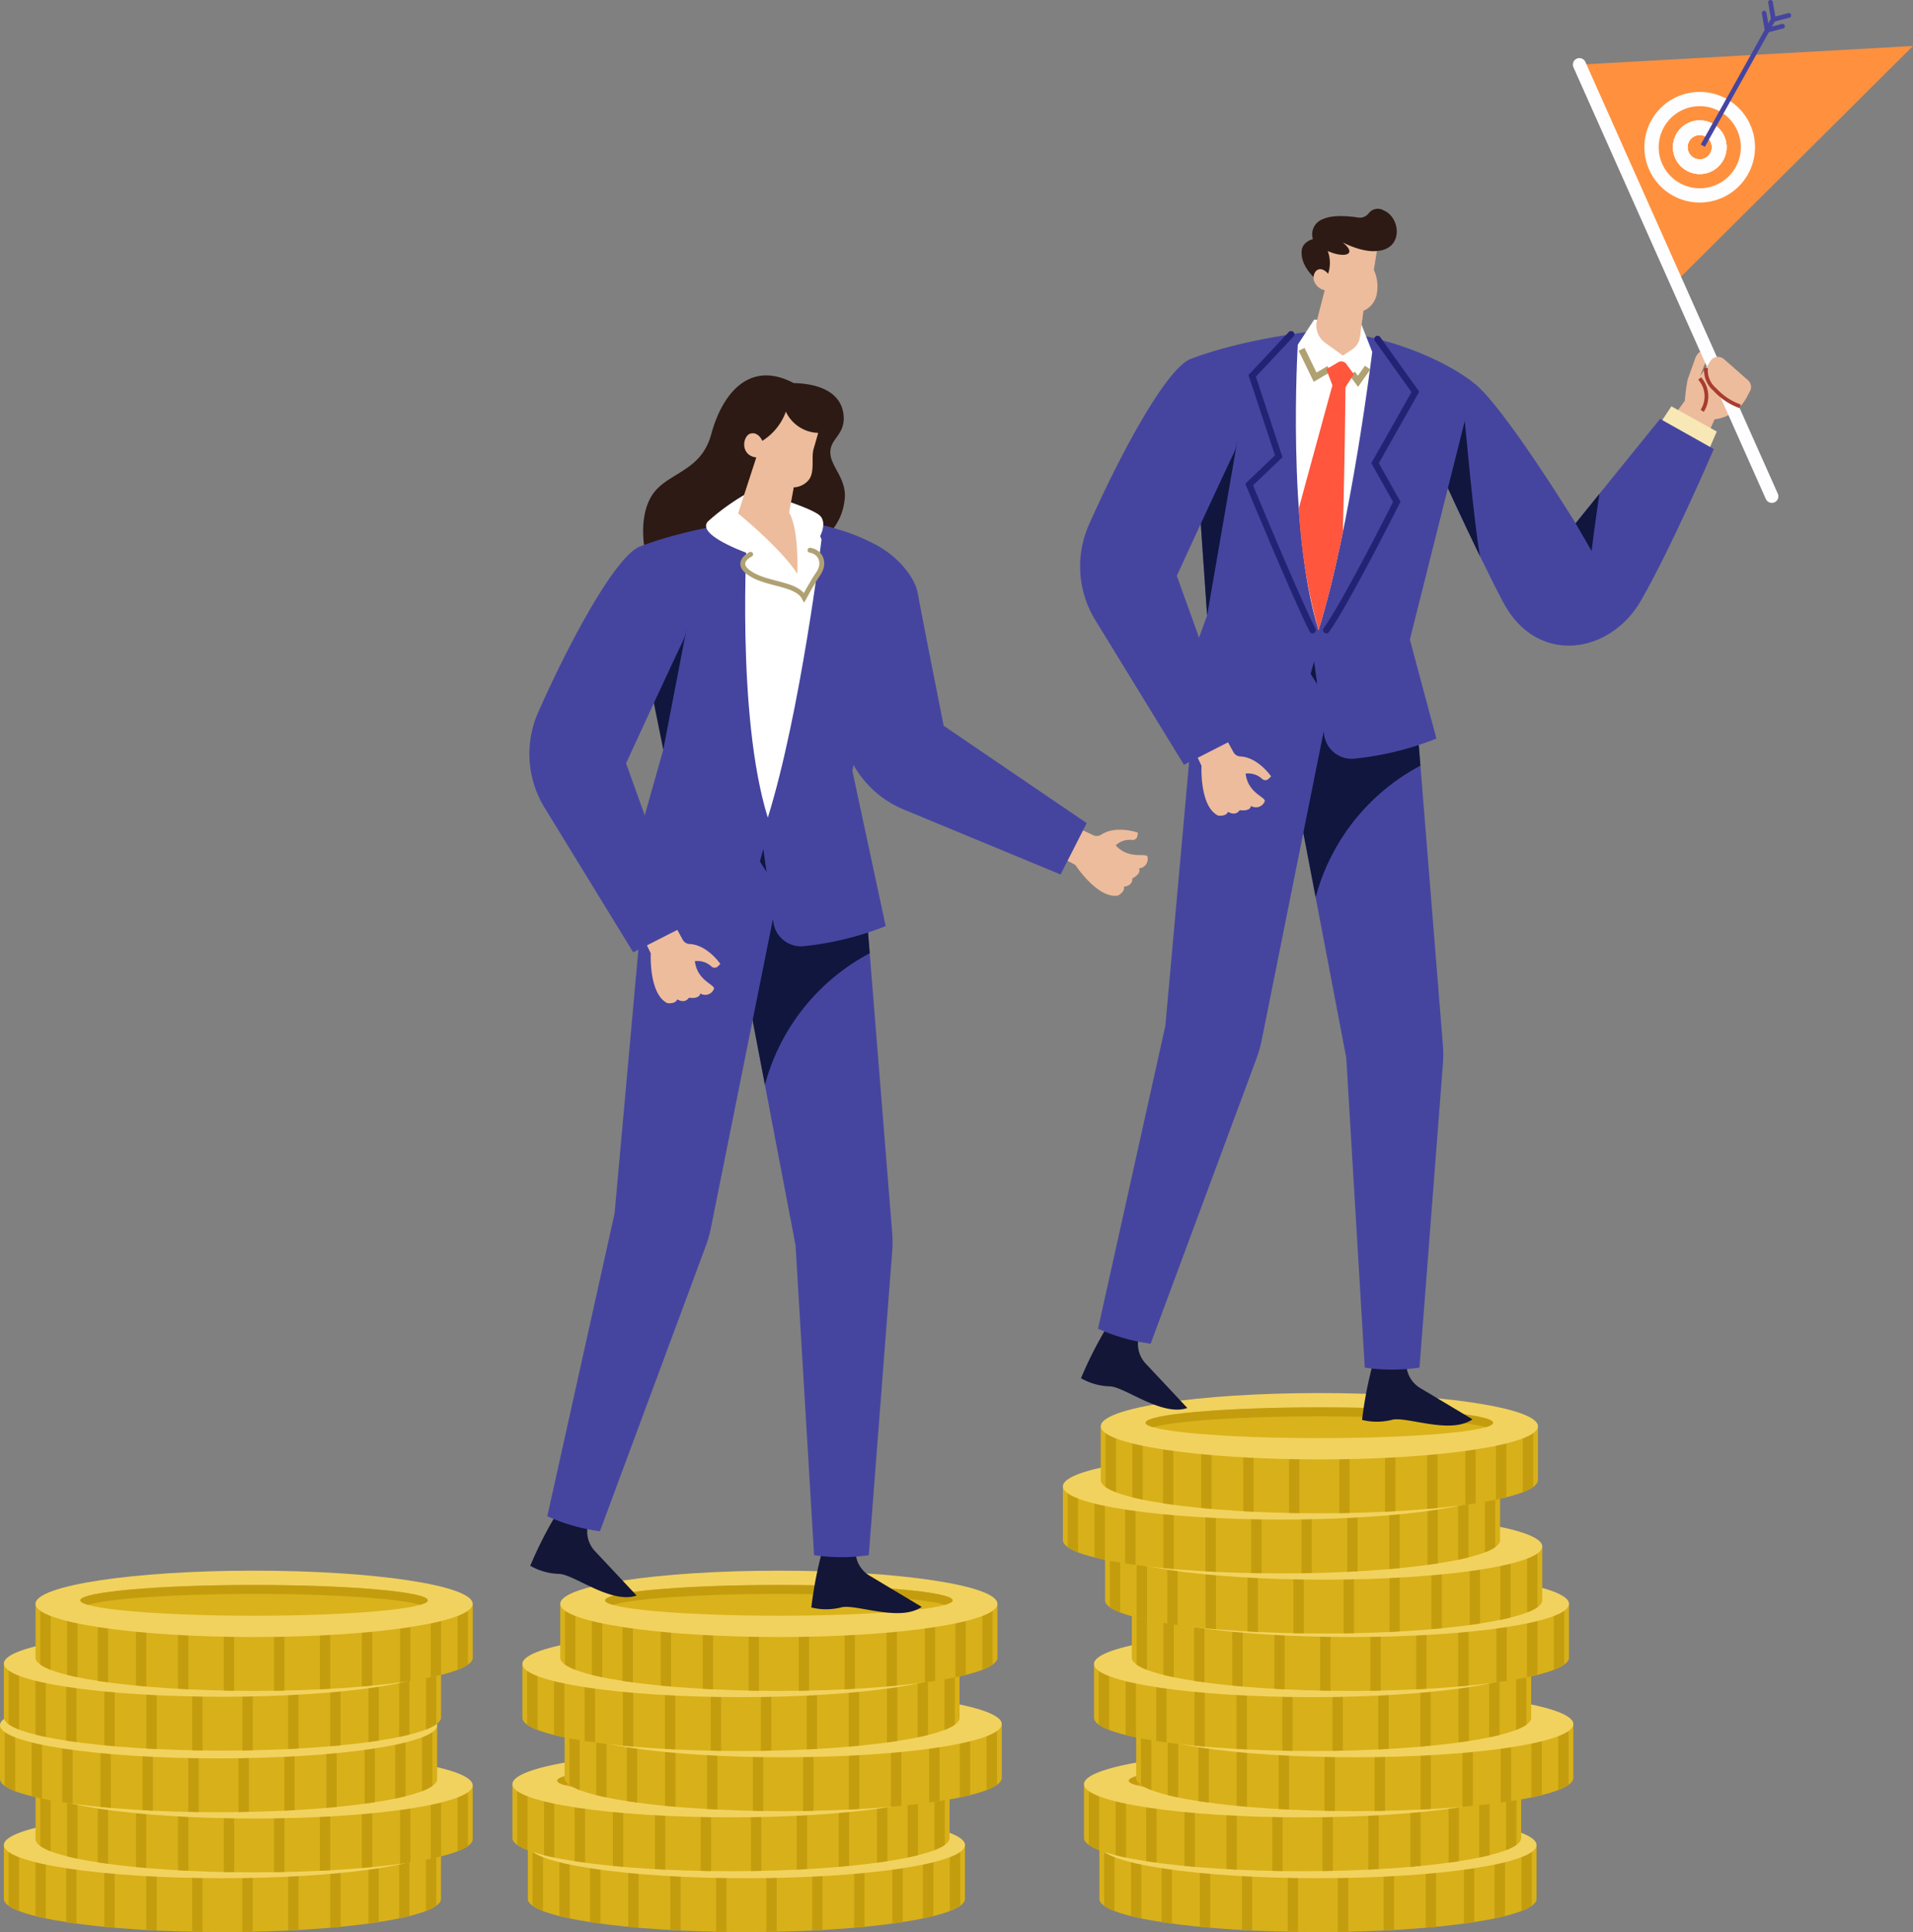 <?xml version="1.0" encoding="UTF-8"?> <svg xmlns="http://www.w3.org/2000/svg" xmlns:xlink="http://www.w3.org/1999/xlink" width="292.473" height="295.408" viewBox="0 0 292.473 295.408"><rect x="0" y="0" width="292.473" height="295.408" fill="#808080" stroke="none"/><defs><clipPath id="clip-path"><path id="Path_184394" data-name="Path 184394" d="M320.754,444.016V452.1c0,2.8-14.962,5.074-33.42,5.074s-33.419-2.272-33.419-5.074v-8.083Z" transform="translate(-253.915 -444.016)" fill="#c49d0f"></path></clipPath><clipPath id="clip-path-2"><path id="Path_184399" data-name="Path 184399" d="M316.866,428.625v8.083c0,2.8-14.962,5.074-33.42,5.074s-33.419-2.271-33.419-5.074v-8.083Z" transform="translate(-250.027 -428.625)" fill="#c49d0f"></path></clipPath><clipPath id="clip-path-3"><path id="Path_184404" data-name="Path 184404" d="M330.056,413.433v8.083c0,2.8-14.963,5.074-33.42,5.074s-33.42-2.271-33.42-5.074v-8.083Z" transform="translate(-263.216 -413.433)" fill="#c49d0f"></path></clipPath><clipPath id="clip-path-4"><path id="Path_184407" data-name="Path 184407" d="M319.39,398.234v8.083c0,2.8-14.962,5.074-33.419,5.074s-33.42-2.271-33.42-5.074v-8.083Z" transform="translate(-252.551 -398.234)" fill="#c49d0f"></path></clipPath><clipPath id="clip-path-5"><path id="Path_184411" data-name="Path 184411" d="M328.963,383.036v8.083c0,2.8-14.962,5.074-33.42,5.074s-33.419-2.271-33.419-5.074v-8.083Z" transform="translate(-262.124 -383.036)" fill="#c49d0f"></path></clipPath><clipPath id="clip-path-6"><path id="Path_184416" data-name="Path 184416" d="M465.258,444.016V452.1c0,2.8-14.962,5.074-33.419,5.074s-33.42-2.272-33.42-5.074v-8.083Z" transform="translate(-398.419 -444.016)" fill="#c49d0f"></path></clipPath><clipPath id="clip-path-7"><path id="Path_184421" data-name="Path 184421" d="M461.37,428.625v8.083c0,2.8-14.962,5.074-33.419,5.074s-33.42-2.271-33.42-5.074v-8.083Z" transform="translate(-394.531 -428.625)" fill="#c49d0f"></path></clipPath><clipPath id="clip-path-8"><path id="Path_184426" data-name="Path 184426" d="M474.56,413.433v8.083c0,2.8-14.962,5.074-33.42,5.074s-33.419-2.271-33.419-5.074v-8.083Z" transform="translate(-407.721 -413.433)" fill="#c49d0f"></path></clipPath><clipPath id="clip-path-9"><path id="Path_184429" data-name="Path 184429" d="M463.9,398.234v8.083c0,2.8-14.963,5.074-33.42,5.074s-33.419-2.271-33.419-5.074v-8.083Z" transform="translate(-397.056 -398.234)" fill="#c49d0f"></path></clipPath><clipPath id="clip-path-10"><path id="Path_184433" data-name="Path 184433" d="M473.467,383.036v8.083c0,2.8-14.962,5.074-33.42,5.074s-33.419-2.271-33.419-5.074v-8.083Z" transform="translate(-406.628 -383.036)" fill="#c49d0f"></path></clipPath><clipPath id="clip-path-11"><path id="Path_184438" data-name="Path 184438" d="M466.7,368.53v8.083c0,2.8-14.962,5.074-33.42,5.074s-33.419-2.271-33.419-5.074V368.53Z" transform="translate(-399.864 -368.53)" fill="#c49d0f"></path></clipPath><clipPath id="clip-path-12"><path id="Path_184442" data-name="Path 184442" d="M456.038,353.331v8.084c0,2.8-14.962,5.073-33.419,5.073s-33.42-2.271-33.42-5.073v-8.084Z" transform="translate(-389.199 -353.331)" fill="#c49d0f"></path></clipPath><clipPath id="clip-path-13"><path id="Path_184446" data-name="Path 184446" d="M465.61,338.133v8.083c0,2.8-14.962,5.074-33.419,5.074s-33.42-2.271-33.42-5.074v-8.083Z" transform="translate(-398.771 -338.133)" fill="#c49d0f"></path></clipPath><clipPath id="clip-path-14"><path id="Path_184485" data-name="Path 184485" d="M188.293,444.016V452.1c0,2.8-14.962,5.074-33.419,5.074s-33.419-2.271-33.419-5.074v-8.083Z" transform="translate(-121.455 -444.016)" fill="#c49d0f"></path></clipPath><clipPath id="clip-path-15"><path id="Path_184489" data-name="Path 184489" d="M196.3,428.918V437c0,2.8-14.963,5.074-33.419,5.074s-33.42-2.271-33.42-5.074v-8.083Z" transform="translate(-129.458 -428.918)" fill="#c49d0f"></path></clipPath><clipPath id="clip-path-16"><path id="Path_184493" data-name="Path 184493" d="M187.317,413.72V421.8c0,2.8-14.962,5.074-33.419,5.074s-33.419-2.272-33.419-5.074V413.72Z" transform="translate(-120.479 -413.72)" fill="#c49d0f"></path></clipPath><clipPath id="clip-path-17"><path id="Path_184498" data-name="Path 184498" d="M48.591,444.016V452.1c0,2.8-14.962,5.074-33.419,5.074s-33.42-2.271-33.42-5.074v-8.083Z" transform="translate(18.248 -444.016)" fill="#c49d0f"></path></clipPath><clipPath id="clip-path-18"><path id="Path_184502" data-name="Path 184502" d="M56.6,428.918V437c0,2.8-14.963,5.074-33.42,5.074S-10.244,439.8-10.244,437v-8.083Z" transform="translate(10.244 -428.918)" fill="#c49d0f"></path></clipPath></defs><g id="rate-people" transform="translate(-44.221 -6120.592)"><path id="Path_184393" data-name="Path 184393" d="M320.754,444.016V452.1c0,2.8-14.962,5.074-33.42,5.074s-33.419-2.272-33.419-5.074v-8.083Z" transform="translate(-129 5958.827)" fill="#d8b019"></path><g id="Group_53512" data-name="Group 53512" transform="translate(124.914 6402.843)"><g id="Group_53511" data-name="Group 53511" clip-path="url(#clip-path)"><g id="Group_53510" data-name="Group 53510" transform="translate(0.731 -3.357)"><rect id="Rectangle_26041" data-name="Rectangle 26041" width="1.582" height="18.529" transform="translate(63.794)" fill="#c49d0f"></rect><rect id="Rectangle_26042" data-name="Rectangle 26042" width="1.583" height="18.529" transform="translate(59.691)" fill="#c49d0f"></rect><rect id="Rectangle_26043" data-name="Rectangle 26043" width="1.582" height="18.529" transform="translate(55.008)" fill="#c49d0f"></rect><rect id="Rectangle_26044" data-name="Rectangle 26044" width="1.583" height="18.529" transform="translate(49.164)" fill="#c49d0f"></rect><rect id="Rectangle_26045" data-name="Rectangle 26045" width="1.583" height="18.529" transform="translate(42.739)" fill="#c49d0f"></rect><rect id="Rectangle_26046" data-name="Rectangle 26046" width="1.582" height="18.529" transform="translate(35.735)" fill="#c49d0f"></rect><rect id="Rectangle_26047" data-name="Rectangle 26047" width="1.583" height="18.529" fill="#c49d0f"></rect><rect id="Rectangle_26048" data-name="Rectangle 26048" width="1.582" height="18.529" transform="translate(4.103)" fill="#c49d0f"></rect><rect id="Rectangle_26049" data-name="Rectangle 26049" width="1.583" height="18.529" transform="translate(8.786)" fill="#c49d0f"></rect><rect id="Rectangle_26050" data-name="Rectangle 26050" width="1.583" height="18.529" transform="translate(14.63)" fill="#c49d0f"></rect><rect id="Rectangle_26051" data-name="Rectangle 26051" width="1.582" height="18.529" transform="translate(21.054)" fill="#c49d0f"></rect><rect id="Rectangle_26052" data-name="Rectangle 26052" width="1.583" height="18.529" transform="translate(28.059)" fill="#c49d0f"></rect></g></g></g><path id="Path_184395" data-name="Path 184395" d="M253.915,440.45c0,2.8,14.962,5.074,33.419,5.074s33.42-2.271,33.42-5.074-14.962-5.074-33.42-5.074S253.915,437.647,253.915,440.45Z" transform="translate(-129 5962.242)" fill="#f2d25e"></path><path id="Path_184396" data-name="Path 184396" d="M265.246,441.344c0,1.3,11.9,2.355,26.567,2.355s26.568-1.054,26.568-2.355-11.894-2.355-26.568-2.355S265.246,440.044,265.246,441.344Z" transform="translate(-133.48 5960.813)" fill="#e69d25"></path><path id="Path_184397" data-name="Path 184397" d="M317.236,442.029c-3.31-.966-13.438-1.67-25.423-1.67s-22.113.7-25.422,1.67c-.743-.216-1.145-.446-1.145-.685,0-1.3,11.9-2.355,26.567-2.355s26.568,1.055,26.568,2.355C318.381,441.583,317.978,441.813,317.236,442.029Z" transform="translate(-133.48 5960.813)" fill="#e1841f"></path><path id="Path_184398" data-name="Path 184398" d="M316.866,428.625v8.083c0,2.8-14.962,5.074-33.42,5.074s-33.419-2.271-33.419-5.074v-8.083Z" transform="translate(-127.465 5964.91)" fill="#d8b019"></path><g id="Group_53516" data-name="Group 53516" transform="translate(122.563 6393.535)"><g id="Group_53515" data-name="Group 53515" clip-path="url(#clip-path-2)"><g id="Group_53514" data-name="Group 53514" transform="translate(0.731 -3.357)"><rect id="Rectangle_26053" data-name="Rectangle 26053" width="1.582" height="18.529" transform="translate(63.794)" fill="#c49d0f"></rect><rect id="Rectangle_26054" data-name="Rectangle 26054" width="1.582" height="18.529" transform="translate(59.691)" fill="#c49d0f"></rect><rect id="Rectangle_26055" data-name="Rectangle 26055" width="1.583" height="18.529" transform="translate(55.008)" fill="#c49d0f"></rect><rect id="Rectangle_26056" data-name="Rectangle 26056" width="1.583" height="18.529" transform="translate(49.164)" fill="#c49d0f"></rect><rect id="Rectangle_26057" data-name="Rectangle 26057" width="1.583" height="18.529" transform="translate(42.739)" fill="#c49d0f"></rect><rect id="Rectangle_26058" data-name="Rectangle 26058" width="1.583" height="18.529" transform="translate(35.735)" fill="#c49d0f"></rect><rect id="Rectangle_26059" data-name="Rectangle 26059" width="1.583" height="18.529" fill="#c49d0f"></rect><rect id="Rectangle_26060" data-name="Rectangle 26060" width="1.583" height="18.529" transform="translate(4.103)" fill="#c49d0f"></rect><rect id="Rectangle_26061" data-name="Rectangle 26061" width="1.582" height="18.529" transform="translate(8.786)" fill="#c49d0f"></rect><rect id="Rectangle_26062" data-name="Rectangle 26062" width="1.582" height="18.529" transform="translate(14.63)" fill="#c49d0f"></rect><rect id="Rectangle_26063" data-name="Rectangle 26063" width="1.582" height="18.529" transform="translate(21.055)" fill="#c49d0f"></rect><rect id="Rectangle_26064" data-name="Rectangle 26064" width="1.582" height="18.529" transform="translate(28.059)" fill="#c49d0f"></rect></g></g></g><path id="Path_184400" data-name="Path 184400" d="M250.027,425.059c0,2.8,14.962,5.073,33.419,5.073s33.42-2.271,33.42-5.073-14.963-5.074-33.42-5.074S250.027,422.256,250.027,425.059Z" transform="translate(-127.465 5968.325)" fill="#f2d25e"></path><path id="Path_184401" data-name="Path 184401" d="M261.358,425.954c0,1.3,11.894,2.355,26.567,2.355s26.568-1.054,26.568-2.355S302.6,423.6,287.925,423.6,261.358,424.653,261.358,425.954Z" transform="translate(-131.943 5966.896)" fill="#e69d25"></path><path id="Path_184402" data-name="Path 184402" d="M313.348,426.638c-3.309-.966-13.437-1.67-25.423-1.67s-22.113.7-25.422,1.67c-.742-.216-1.145-.446-1.145-.685,0-1.3,11.894-2.355,26.567-2.355s26.568,1.054,26.568,2.355C314.493,426.192,314.09,426.422,313.348,426.638Z" transform="translate(-131.943 5966.896)" fill="#c49d0f"></path><path id="Path_184403" data-name="Path 184403" d="M330.056,413.433v8.083c0,2.8-14.963,5.074-33.42,5.074s-33.42-2.271-33.42-5.074v-8.083Z" transform="translate(-132.678 5970.915)" fill="#d8b019"></path><g id="Group_53520" data-name="Group 53520" transform="translate(130.539 6384.348)"><g id="Group_53519" data-name="Group 53519" clip-path="url(#clip-path-3)"><g id="Group_53518" data-name="Group 53518" transform="translate(0.732 -3.357)"><rect id="Rectangle_26065" data-name="Rectangle 26065" width="1.583" height="18.529" transform="translate(63.794)" fill="#c49d0f"></rect><rect id="Rectangle_26066" data-name="Rectangle 26066" width="1.583" height="18.529" transform="translate(59.691)" fill="#c49d0f"></rect><rect id="Rectangle_26067" data-name="Rectangle 26067" width="1.583" height="18.529" transform="translate(55.008)" fill="#c49d0f"></rect><rect id="Rectangle_26068" data-name="Rectangle 26068" width="1.583" height="18.529" transform="translate(49.164)" fill="#c49d0f"></rect><rect id="Rectangle_26069" data-name="Rectangle 26069" width="1.582" height="18.529" transform="translate(42.739)" fill="#c49d0f"></rect><rect id="Rectangle_26070" data-name="Rectangle 26070" width="1.582" height="18.529" transform="translate(35.735)" fill="#c49d0f"></rect><rect id="Rectangle_26071" data-name="Rectangle 26071" width="1.582" height="18.529" fill="#c49d0f"></rect><rect id="Rectangle_26072" data-name="Rectangle 26072" width="1.583" height="18.529" transform="translate(4.102)" fill="#c49d0f"></rect><rect id="Rectangle_26073" data-name="Rectangle 26073" width="1.583" height="18.529" transform="translate(8.786)" fill="#c49d0f"></rect><rect id="Rectangle_26074" data-name="Rectangle 26074" width="1.583" height="18.529" transform="translate(14.63)" fill="#c49d0f"></rect><rect id="Rectangle_26075" data-name="Rectangle 26075" width="1.583" height="18.529" transform="translate(21.054)" fill="#c49d0f"></rect><rect id="Rectangle_26076" data-name="Rectangle 26076" width="1.583" height="18.529" transform="translate(28.059)" fill="#c49d0f"></rect></g></g></g><ellipse id="Ellipse_4455" data-name="Ellipse 4455" cx="33.42" cy="5.074" rx="33.42" ry="5.074" transform="translate(130.539 6379.123)" fill="#f2d25e"></ellipse><ellipse id="Ellipse_4456" data-name="Ellipse 4456" cx="26.567" cy="2.355" rx="26.567" ry="2.355" transform="translate(137.391 6381.308)" fill="#e69d25"></ellipse><path id="Path_184405" data-name="Path 184405" d="M326.537,411.446c-3.31-.967-13.438-1.67-25.423-1.67s-22.113.7-25.423,1.67c-.742-.217-1.145-.447-1.145-.685,0-1.3,11.894-2.355,26.568-2.355s26.567,1.054,26.567,2.355C327.682,411,327.279,411.229,326.537,411.446Z" transform="translate(-137.156 5972.902)" fill="#e1841f"></path><path id="Path_184406" data-name="Path 184406" d="M319.39,398.234v8.083c0,2.8-14.962,5.074-33.419,5.074s-33.42-2.271-33.42-5.074v-8.083Z" transform="translate(-128.463 5976.922)" fill="#d8b019"></path><g id="Group_53524" data-name="Group 53524" transform="translate(124.088 6375.157)"><g id="Group_53523" data-name="Group 53523" clip-path="url(#clip-path-4)"><g id="Group_53522" data-name="Group 53522" transform="translate(0.732 -3.357)"><rect id="Rectangle_26077" data-name="Rectangle 26077" width="1.583" height="18.529" transform="translate(63.794)" fill="#c49d0f"></rect><rect id="Rectangle_26078" data-name="Rectangle 26078" width="1.583" height="18.529" transform="translate(59.691)" fill="#c49d0f"></rect><rect id="Rectangle_26079" data-name="Rectangle 26079" width="1.583" height="18.529" transform="translate(55.008)" fill="#c49d0f"></rect><rect id="Rectangle_26080" data-name="Rectangle 26080" width="1.582" height="18.529" transform="translate(49.164)" fill="#c49d0f"></rect><rect id="Rectangle_26081" data-name="Rectangle 26081" width="1.583" height="18.529" transform="translate(42.739)" fill="#c49d0f"></rect><rect id="Rectangle_26082" data-name="Rectangle 26082" width="1.583" height="18.529" transform="translate(35.735)" fill="#c49d0f"></rect><rect id="Rectangle_26083" data-name="Rectangle 26083" width="1.583" height="18.529" fill="#c49d0f"></rect><rect id="Rectangle_26084" data-name="Rectangle 26084" width="1.583" height="18.529" transform="translate(4.103)" fill="#c49d0f"></rect><rect id="Rectangle_26085" data-name="Rectangle 26085" width="1.583" height="18.529" transform="translate(8.786)" fill="#c49d0f"></rect><rect id="Rectangle_26086" data-name="Rectangle 26086" width="1.582" height="18.529" transform="translate(14.63)" fill="#c49d0f"></rect><rect id="Rectangle_26087" data-name="Rectangle 26087" width="1.583" height="18.529" transform="translate(21.054)" fill="#c49d0f"></rect><rect id="Rectangle_26088" data-name="Rectangle 26088" width="1.582" height="18.529" transform="translate(28.059)" fill="#c49d0f"></rect></g></g></g><ellipse id="Ellipse_4457" data-name="Ellipse 4457" cx="33.419" cy="5.074" rx="33.419" ry="5.074" transform="translate(124.088 6369.932)" fill="#f2d25e"></ellipse><path id="Path_184408" data-name="Path 184408" d="M263.882,395.563c0,1.3,11.9,2.355,26.568,2.355s26.568-1.054,26.568-2.355-11.9-2.355-26.568-2.355S263.882,394.262,263.882,395.563Z" transform="translate(-132.941 5978.909)" fill="#e69d25"></path><path id="Path_184409" data-name="Path 184409" d="M315.872,396.247c-3.31-.966-13.438-1.67-25.423-1.67s-22.113.7-25.423,1.67c-.742-.216-1.145-.446-1.145-.685,0-1.3,11.9-2.355,26.568-2.355s26.568,1.054,26.568,2.355C317.017,395.8,316.614,396.031,315.872,396.247Z" transform="translate(-132.941 5978.909)" fill="#e1841f"></path><path id="Path_184410" data-name="Path 184410" d="M328.963,383.036v8.083c0,2.8-14.962,5.074-33.42,5.074s-33.419-2.271-33.419-5.074v-8.083Z" transform="translate(-132.246 5982.93)" fill="#d8b019"></path><g id="Group_53528" data-name="Group 53528" transform="translate(129.877 6365.966)"><g id="Group_53527" data-name="Group 53527" clip-path="url(#clip-path-5)"><g id="Group_53526" data-name="Group 53526" transform="translate(0.731 -3.357)"><rect id="Rectangle_26089" data-name="Rectangle 26089" width="1.582" height="18.529" transform="translate(63.794)" fill="#c49d0f"></rect><rect id="Rectangle_26090" data-name="Rectangle 26090" width="1.583" height="18.529" transform="translate(59.691)" fill="#c49d0f"></rect><rect id="Rectangle_26091" data-name="Rectangle 26091" width="1.583" height="18.529" transform="translate(55.008)" fill="#c49d0f"></rect><rect id="Rectangle_26092" data-name="Rectangle 26092" width="1.583" height="18.529" transform="translate(49.164)" fill="#c49d0f"></rect><rect id="Rectangle_26093" data-name="Rectangle 26093" width="1.583" height="18.529" transform="translate(42.739)" fill="#c49d0f"></rect><rect id="Rectangle_26094" data-name="Rectangle 26094" width="1.582" height="18.529" transform="translate(35.735)" fill="#c49d0f"></rect><rect id="Rectangle_26095" data-name="Rectangle 26095" width="1.582" height="18.529" fill="#c49d0f"></rect><rect id="Rectangle_26096" data-name="Rectangle 26096" width="1.583" height="18.529" transform="translate(4.102)" fill="#c49d0f"></rect><rect id="Rectangle_26097" data-name="Rectangle 26097" width="1.582" height="18.529" transform="translate(8.786)" fill="#c49d0f"></rect><rect id="Rectangle_26098" data-name="Rectangle 26098" width="1.582" height="18.529" transform="translate(14.63)" fill="#c49d0f"></rect><rect id="Rectangle_26099" data-name="Rectangle 26099" width="1.582" height="18.529" transform="translate(21.054)" fill="#c49d0f"></rect><rect id="Rectangle_26100" data-name="Rectangle 26100" width="1.582" height="18.529" transform="translate(28.059)" fill="#c49d0f"></rect></g></g></g><path id="Path_184412" data-name="Path 184412" d="M262.124,379.47c0,2.8,14.962,5.074,33.419,5.074s33.42-2.271,33.42-5.074S314,374.4,295.543,374.4,262.124,376.668,262.124,379.47Z" transform="translate(-132.246 5986.345)" fill="#f2d25e"></path><path id="Path_184413" data-name="Path 184413" d="M273.455,380.364c0,1.3,11.894,2.355,26.567,2.355s26.568-1.054,26.568-2.355-11.894-2.355-26.568-2.355S273.455,379.064,273.455,380.364Z" transform="translate(-136.727 5984.917)" fill="#dab31c"></path><path id="Path_184414" data-name="Path 184414" d="M325.445,381.049c-3.309-.966-13.437-1.67-25.423-1.67s-22.113.7-25.422,1.67c-.743-.216-1.145-.446-1.145-.685,0-1.3,11.894-2.355,26.567-2.355s26.568,1.055,26.568,2.355C326.59,380.6,326.187,380.832,325.445,381.049Z" transform="translate(-136.727 5984.917)" fill="#c49d0f"></path><path id="Path_184415" data-name="Path 184415" d="M465.258,444.016V452.1c0,2.8-14.962,5.074-33.419,5.074s-33.42-2.272-33.42-5.074v-8.083Z" transform="translate(-186.119 5958.827)" fill="#d8b019"></path><g id="Group_53533" data-name="Group 53533" transform="translate(212.301 6402.843)"><g id="Group_53532" data-name="Group 53532" clip-path="url(#clip-path-6)"><g id="Group_53531" data-name="Group 53531" transform="translate(0.732 -3.357)"><rect id="Rectangle_26101" data-name="Rectangle 26101" width="1.582" height="18.529" transform="translate(63.794)" fill="#c49d0f"></rect><rect id="Rectangle_26102" data-name="Rectangle 26102" width="1.582" height="18.529" transform="translate(59.691)" fill="#c49d0f"></rect><rect id="Rectangle_26103" data-name="Rectangle 26103" width="1.582" height="18.529" transform="translate(55.008)" fill="#c49d0f"></rect><rect id="Rectangle_26104" data-name="Rectangle 26104" width="1.583" height="18.529" transform="translate(49.164)" fill="#c49d0f"></rect><rect id="Rectangle_26105" data-name="Rectangle 26105" width="1.583" height="18.529" transform="translate(42.739)" fill="#c49d0f"></rect><rect id="Rectangle_26106" data-name="Rectangle 26106" width="1.582" height="18.529" transform="translate(35.735)" fill="#c49d0f"></rect><rect id="Rectangle_26107" data-name="Rectangle 26107" width="1.583" height="18.529" fill="#c49d0f"></rect><rect id="Rectangle_26108" data-name="Rectangle 26108" width="1.582" height="18.529" transform="translate(4.103)" fill="#c49d0f"></rect><rect id="Rectangle_26109" data-name="Rectangle 26109" width="1.583" height="18.529" transform="translate(8.786)" fill="#c49d0f"></rect><rect id="Rectangle_26110" data-name="Rectangle 26110" width="1.583" height="18.529" transform="translate(14.63)" fill="#c49d0f"></rect><rect id="Rectangle_26111" data-name="Rectangle 26111" width="1.582" height="18.529" transform="translate(21.054)" fill="#c49d0f"></rect><rect id="Rectangle_26112" data-name="Rectangle 26112" width="1.583" height="18.529" transform="translate(28.059)" fill="#c49d0f"></rect></g></g></g><path id="Path_184417" data-name="Path 184417" d="M398.419,440.45c0,2.8,14.963,5.074,33.42,5.074s33.419-2.271,33.419-5.074-14.962-5.074-33.419-5.074S398.419,437.647,398.419,440.45Z" transform="translate(-186.119 5962.242)" fill="#f2d25e"></path><path id="Path_184418" data-name="Path 184418" d="M409.75,441.344c0,1.3,11.9,2.355,26.568,2.355s26.568-1.054,26.568-2.355-11.9-2.355-26.568-2.355S409.75,440.044,409.75,441.344Z" transform="translate(-190.598 5960.814)" fill="#e69d25"></path><path id="Path_184419" data-name="Path 184419" d="M461.74,442.029c-3.31-.966-13.438-1.67-25.423-1.67s-22.113.7-25.423,1.67c-.742-.216-1.145-.446-1.145-.685,0-1.3,11.9-2.355,26.568-2.355s26.568,1.055,26.568,2.355C462.885,441.583,462.482,441.813,461.74,442.029Z" transform="translate(-190.598 5960.814)" fill="#e1841f"></path><path id="Path_184420" data-name="Path 184420" d="M461.37,428.625v8.083c0,2.8-14.962,5.074-33.419,5.074s-33.42-2.271-33.42-5.074v-8.083Z" transform="translate(-184.582 5964.91)" fill="#d8b019"></path><g id="Group_53537" data-name="Group 53537" transform="translate(209.949 6393.536)"><g id="Group_53536" data-name="Group 53536" clip-path="url(#clip-path-7)"><g id="Group_53535" data-name="Group 53535" transform="translate(0.731 -3.357)"><rect id="Rectangle_26113" data-name="Rectangle 26113" width="1.582" height="18.529" transform="translate(63.794)" fill="#c49d0f"></rect><rect id="Rectangle_26114" data-name="Rectangle 26114" width="1.582" height="18.529" transform="translate(59.691)" fill="#c49d0f"></rect><rect id="Rectangle_26115" data-name="Rectangle 26115" width="1.582" height="18.529" transform="translate(55.008)" fill="#c49d0f"></rect><rect id="Rectangle_26116" data-name="Rectangle 26116" width="1.583" height="18.529" transform="translate(49.164)" fill="#c49d0f"></rect><rect id="Rectangle_26117" data-name="Rectangle 26117" width="1.583" height="18.529" transform="translate(42.739)" fill="#c49d0f"></rect><rect id="Rectangle_26118" data-name="Rectangle 26118" width="1.583" height="18.529" transform="translate(35.735)" fill="#c49d0f"></rect><rect id="Rectangle_26119" data-name="Rectangle 26119" width="1.582" height="18.529" fill="#c49d0f"></rect><rect id="Rectangle_26120" data-name="Rectangle 26120" width="1.583" height="18.529" transform="translate(4.103)" fill="#c49d0f"></rect><rect id="Rectangle_26121" data-name="Rectangle 26121" width="1.582" height="18.529" transform="translate(8.786)" fill="#c49d0f"></rect><rect id="Rectangle_26122" data-name="Rectangle 26122" width="1.582" height="18.529" transform="translate(14.63)" fill="#c49d0f"></rect><rect id="Rectangle_26123" data-name="Rectangle 26123" width="1.582" height="18.529" transform="translate(21.055)" fill="#c49d0f"></rect><rect id="Rectangle_26124" data-name="Rectangle 26124" width="1.582" height="18.529" transform="translate(28.059)" fill="#c49d0f"></rect></g></g></g><path id="Path_184422" data-name="Path 184422" d="M394.531,425.059c0,2.8,14.963,5.073,33.42,5.073s33.419-2.271,33.419-5.073-14.962-5.074-33.419-5.074S394.531,422.256,394.531,425.059Z" transform="translate(-184.582 5968.326)" fill="#f2d25e"></path><path id="Path_184423" data-name="Path 184423" d="M405.862,425.954c0,1.3,11.894,2.355,26.568,2.355S459,427.255,459,425.954,447.1,423.6,432.43,423.6,405.862,424.653,405.862,425.954Z" transform="translate(-189.061 5966.897)" fill="#e69d25"></path><path id="Path_184424" data-name="Path 184424" d="M457.852,426.638c-3.31-.966-13.438-1.67-25.423-1.67s-22.114.7-25.423,1.67c-.742-.216-1.145-.446-1.145-.685,0-1.3,11.894-2.355,26.568-2.355S459,424.653,459,425.954C459,426.192,458.594,426.422,457.852,426.638Z" transform="translate(-189.061 5966.897)" fill="#c49d0f"></path><path id="Path_184425" data-name="Path 184425" d="M474.56,413.433v8.083c0,2.8-14.962,5.074-33.42,5.074s-33.419-2.271-33.419-5.074v-8.083Z" transform="translate(-189.795 5970.916)" fill="#d8b019"></path><g id="Group_53541" data-name="Group 53541" transform="translate(217.926 6384.349)"><g id="Group_53540" data-name="Group 53540" clip-path="url(#clip-path-8)"><g id="Group_53539" data-name="Group 53539" transform="translate(0.731 -3.357)"><rect id="Rectangle_26125" data-name="Rectangle 26125" width="1.583" height="18.529" transform="translate(63.794)" fill="#c49d0f"></rect><rect id="Rectangle_26126" data-name="Rectangle 26126" width="1.583" height="18.529" transform="translate(59.691)" fill="#c49d0f"></rect><rect id="Rectangle_26127" data-name="Rectangle 26127" width="1.583" height="18.529" transform="translate(55.008)" fill="#c49d0f"></rect><rect id="Rectangle_26128" data-name="Rectangle 26128" width="1.582" height="18.529" transform="translate(49.164)" fill="#c49d0f"></rect><rect id="Rectangle_26129" data-name="Rectangle 26129" width="1.582" height="18.529" transform="translate(42.739)" fill="#c49d0f"></rect><rect id="Rectangle_26130" data-name="Rectangle 26130" width="1.583" height="18.529" transform="translate(35.735)" fill="#c49d0f"></rect><rect id="Rectangle_26131" data-name="Rectangle 26131" width="1.582" height="18.529" fill="#c49d0f"></rect><rect id="Rectangle_26132" data-name="Rectangle 26132" width="1.583" height="18.529" transform="translate(4.102)" fill="#c49d0f"></rect><rect id="Rectangle_26133" data-name="Rectangle 26133" width="1.583" height="18.529" transform="translate(8.786)" fill="#c49d0f"></rect><rect id="Rectangle_26134" data-name="Rectangle 26134" width="1.583" height="18.529" transform="translate(14.63)" fill="#c49d0f"></rect><rect id="Rectangle_26135" data-name="Rectangle 26135" width="1.583" height="18.529" transform="translate(21.054)" fill="#c49d0f"></rect><rect id="Rectangle_26136" data-name="Rectangle 26136" width="1.583" height="18.529" transform="translate(28.059)" fill="#c49d0f"></rect></g></g></g><ellipse id="Ellipse_4458" data-name="Ellipse 4458" cx="33.42" cy="5.074" rx="33.42" ry="5.074" transform="translate(217.926 6379.124)" fill="#f2d25e"></ellipse><ellipse id="Ellipse_4459" data-name="Ellipse 4459" cx="26.567" cy="2.355" rx="26.567" ry="2.355" transform="translate(224.777 6381.309)" fill="#e69d25"></ellipse><path id="Path_184427" data-name="Path 184427" d="M471.041,411.446c-3.31-.967-13.437-1.67-25.423-1.67s-22.113.7-25.423,1.67c-.742-.217-1.145-.447-1.145-.685,0-1.3,11.9-2.355,26.568-2.355s26.568,1.054,26.568,2.355C472.186,411,471.783,411.229,471.041,411.446Z" transform="translate(-194.273 5972.902)" fill="#e1841f"></path><path id="Path_184428" data-name="Path 184428" d="M463.9,398.234v8.083c0,2.8-14.963,5.074-33.42,5.074s-33.419-2.271-33.419-5.074v-8.083Z" transform="translate(-185.58 5976.923)" fill="#d8b019"></path><g id="Group_53545" data-name="Group 53545" transform="translate(211.477 6375.157)"><g id="Group_53544" data-name="Group 53544" clip-path="url(#clip-path-9)"><g id="Group_53543" data-name="Group 53543" transform="translate(0.731 -3.357)"><rect id="Rectangle_26137" data-name="Rectangle 26137" width="1.583" height="18.529" transform="translate(63.794)" fill="#c49d0f"></rect><rect id="Rectangle_26138" data-name="Rectangle 26138" width="1.582" height="18.529" transform="translate(59.691)" fill="#c49d0f"></rect><rect id="Rectangle_26139" data-name="Rectangle 26139" width="1.583" height="18.529" transform="translate(55.008)" fill="#c49d0f"></rect><rect id="Rectangle_26140" data-name="Rectangle 26140" width="1.583" height="18.529" transform="translate(49.164)" fill="#c49d0f"></rect><rect id="Rectangle_26141" data-name="Rectangle 26141" width="1.583" height="18.529" transform="translate(42.739)" fill="#c49d0f"></rect><rect id="Rectangle_26142" data-name="Rectangle 26142" width="1.583" height="18.529" transform="translate(35.735)" fill="#c49d0f"></rect><rect id="Rectangle_26143" data-name="Rectangle 26143" width="1.583" height="18.529" fill="#c49d0f"></rect><rect id="Rectangle_26144" data-name="Rectangle 26144" width="1.583" height="18.529" transform="translate(4.103)" fill="#c49d0f"></rect><rect id="Rectangle_26145" data-name="Rectangle 26145" width="1.582" height="18.529" transform="translate(8.786)" fill="#c49d0f"></rect><rect id="Rectangle_26146" data-name="Rectangle 26146" width="1.582" height="18.529" transform="translate(14.63)" fill="#c49d0f"></rect><rect id="Rectangle_26147" data-name="Rectangle 26147" width="1.583" height="18.529" transform="translate(21.054)" fill="#c49d0f"></rect><rect id="Rectangle_26148" data-name="Rectangle 26148" width="1.582" height="18.529" transform="translate(28.059)" fill="#c49d0f"></rect></g></g></g><ellipse id="Ellipse_4460" data-name="Ellipse 4460" cx="33.419" cy="5.074" rx="33.419" ry="5.074" transform="translate(211.477 6369.933)" fill="#f2d25e"></ellipse><path id="Path_184430" data-name="Path 184430" d="M408.387,395.563c0,1.3,11.894,2.355,26.567,2.355s26.568-1.054,26.568-2.355-11.894-2.355-26.568-2.355S408.387,394.262,408.387,395.563Z" transform="translate(-190.059 5978.91)" fill="#e69d25"></path><path id="Path_184431" data-name="Path 184431" d="M460.377,396.247c-3.31-.966-13.437-1.67-25.423-1.67s-22.113.7-25.423,1.67c-.742-.216-1.144-.446-1.144-.685,0-1.3,11.894-2.355,26.567-2.355s26.568,1.054,26.568,2.355C461.522,395.8,461.119,396.031,460.377,396.247Z" transform="translate(-190.059 5978.91)" fill="#e1841f"></path><path id="Path_184432" data-name="Path 184432" d="M473.467,383.036v8.083c0,2.8-14.962,5.074-33.42,5.074s-33.419-2.271-33.419-5.074v-8.083Z" transform="translate(-189.365 5982.931)" fill="#d8b019"></path><g id="Group_53549" data-name="Group 53549" transform="translate(217.264 6365.967)"><g id="Group_53548" data-name="Group 53548" clip-path="url(#clip-path-10)"><g id="Group_53547" data-name="Group 53547" transform="translate(0.731 -3.357)"><rect id="Rectangle_26149" data-name="Rectangle 26149" width="1.582" height="18.529" transform="translate(63.794)" fill="#c49d0f"></rect><rect id="Rectangle_26150" data-name="Rectangle 26150" width="1.583" height="18.529" transform="translate(59.691)" fill="#c49d0f"></rect><rect id="Rectangle_26151" data-name="Rectangle 26151" width="1.583" height="18.529" transform="translate(55.008)" fill="#c49d0f"></rect><rect id="Rectangle_26152" data-name="Rectangle 26152" width="1.582" height="18.529" transform="translate(49.164)" fill="#c49d0f"></rect><rect id="Rectangle_26153" data-name="Rectangle 26153" width="1.582" height="18.529" transform="translate(42.739)" fill="#c49d0f"></rect><rect id="Rectangle_26154" data-name="Rectangle 26154" width="1.582" height="18.529" transform="translate(35.735)" fill="#c49d0f"></rect><rect id="Rectangle_26155" data-name="Rectangle 26155" width="1.583" height="18.529" fill="#c49d0f"></rect><rect id="Rectangle_26156" data-name="Rectangle 26156" width="1.583" height="18.529" transform="translate(4.102)" fill="#c49d0f"></rect><rect id="Rectangle_26157" data-name="Rectangle 26157" width="1.582" height="18.529" transform="translate(8.786)" fill="#c49d0f"></rect><rect id="Rectangle_26158" data-name="Rectangle 26158" width="1.582" height="18.529" transform="translate(14.63)" fill="#c49d0f"></rect><rect id="Rectangle_26159" data-name="Rectangle 26159" width="1.582" height="18.529" transform="translate(21.054)" fill="#c49d0f"></rect><rect id="Rectangle_26160" data-name="Rectangle 26160" width="1.582" height="18.529" transform="translate(28.059)" fill="#c49d0f"></rect></g></g></g><path id="Path_184434" data-name="Path 184434" d="M406.628,379.47c0,2.8,14.963,5.074,33.419,5.074s33.42-2.271,33.42-5.074S458.5,374.4,440.047,374.4,406.628,376.668,406.628,379.47Z" transform="translate(-189.365 5986.346)" fill="#f2d25e"></path><path id="Path_184435" data-name="Path 184435" d="M417.959,380.364c0,1.3,11.894,2.355,26.567,2.355s26.568-1.054,26.568-2.355-11.894-2.355-26.568-2.355S417.959,379.064,417.959,380.364Z" transform="translate(-193.844 5984.917)" fill="#ebae39"></path><path id="Path_184436" data-name="Path 184436" d="M469.949,381.049c-3.309-.966-13.437-1.67-25.423-1.67s-22.113.7-25.422,1.67c-.742-.216-1.145-.446-1.145-.685,0-1.3,11.894-2.355,26.567-2.355s26.568,1.055,26.568,2.355C471.094,380.6,470.691,380.832,469.949,381.049Z" transform="translate(-193.844 5984.917)" fill="#e1841f"></path><path id="Path_184437" data-name="Path 184437" d="M466.7,368.53v8.083c0,2.8-14.962,5.074-33.42,5.074s-33.419-2.271-33.419-5.074V368.53Z" transform="translate(-186.689 5988.664)" fill="#d8b019"></path><g id="Group_53553" data-name="Group 53553" transform="translate(213.174 6357.194)"><g id="Group_53552" data-name="Group 53552" clip-path="url(#clip-path-11)"><g id="Group_53551" data-name="Group 53551" transform="translate(0.731 -3.357)"><rect id="Rectangle_26161" data-name="Rectangle 26161" width="1.582" height="18.529" transform="translate(63.794)" fill="#c49d0f"></rect><rect id="Rectangle_26162" data-name="Rectangle 26162" width="1.583" height="18.529" transform="translate(59.691)" fill="#c49d0f"></rect><rect id="Rectangle_26163" data-name="Rectangle 26163" width="1.583" height="18.529" transform="translate(55.008)" fill="#c49d0f"></rect><rect id="Rectangle_26164" data-name="Rectangle 26164" width="1.583" height="18.529" transform="translate(49.164)" fill="#c49d0f"></rect><rect id="Rectangle_26165" data-name="Rectangle 26165" width="1.582" height="18.529" transform="translate(42.739)" fill="#c49d0f"></rect><rect id="Rectangle_26166" data-name="Rectangle 26166" width="1.583" height="18.529" transform="translate(35.735)" fill="#c49d0f"></rect><rect id="Rectangle_26167" data-name="Rectangle 26167" width="1.582" height="18.529" fill="#c49d0f"></rect><rect id="Rectangle_26168" data-name="Rectangle 26168" width="1.583" height="18.529" transform="translate(4.102)" fill="#c49d0f"></rect><rect id="Rectangle_26169" data-name="Rectangle 26169" width="1.583" height="18.529" transform="translate(8.786)" fill="#c49d0f"></rect><rect id="Rectangle_26170" data-name="Rectangle 26170" width="1.582" height="18.529" transform="translate(14.63)" fill="#c49d0f"></rect><rect id="Rectangle_26171" data-name="Rectangle 26171" width="1.582" height="18.529" transform="translate(21.054)" fill="#c49d0f"></rect><rect id="Rectangle_26172" data-name="Rectangle 26172" width="1.583" height="18.529" transform="translate(28.059)" fill="#c49d0f"></rect></g></g></g><ellipse id="Ellipse_4461" data-name="Ellipse 4461" cx="33.42" cy="5.074" rx="33.42" ry="5.074" transform="translate(213.174 6351.969)" fill="#f2d25e"></ellipse><path id="Path_184439" data-name="Path 184439" d="M411.194,365.858c0,1.3,11.9,2.355,26.568,2.355s26.568-1.055,26.568-2.355-11.894-2.355-26.568-2.355S411.194,364.558,411.194,365.858Z" transform="translate(-191.168 5990.651)" fill="#e69d25"></path><path id="Path_184440" data-name="Path 184440" d="M463.184,366.543c-3.309-.967-13.437-1.67-25.423-1.67s-22.113.7-25.422,1.67c-.743-.217-1.145-.447-1.145-.685,0-1.3,11.9-2.355,26.568-2.355s26.568,1.055,26.568,2.355C464.329,366.1,463.927,366.327,463.184,366.543Z" transform="translate(-191.168 5990.651)" fill="#e1841f"></path><path id="Path_184441" data-name="Path 184441" d="M456.038,353.331v8.084c0,2.8-14.962,5.073-33.419,5.073s-33.42-2.271-33.42-5.073v-8.084Z" transform="translate(-182.475 5994.672)" fill="#d8b019"></path><g id="Group_53557" data-name="Group 53557" transform="translate(206.725 6348.003)"><g id="Group_53556" data-name="Group 53556" clip-path="url(#clip-path-12)"><g id="Group_53555" data-name="Group 53555" transform="translate(0.731 -3.357)"><rect id="Rectangle_26173" data-name="Rectangle 26173" width="1.583" height="18.529" transform="translate(63.794)" fill="#c49d0f"></rect><rect id="Rectangle_26174" data-name="Rectangle 26174" width="1.583" height="18.529" transform="translate(59.691)" fill="#c49d0f"></rect><rect id="Rectangle_26175" data-name="Rectangle 26175" width="1.582" height="18.529" transform="translate(55.008)" fill="#c49d0f"></rect><rect id="Rectangle_26176" data-name="Rectangle 26176" width="1.583" height="18.529" transform="translate(49.164)" fill="#c49d0f"></rect><rect id="Rectangle_26177" data-name="Rectangle 26177" width="1.582" height="18.529" transform="translate(42.739)" fill="#c49d0f"></rect><rect id="Rectangle_26178" data-name="Rectangle 26178" width="1.582" height="18.529" transform="translate(35.735)" fill="#c49d0f"></rect><rect id="Rectangle_26179" data-name="Rectangle 26179" width="1.582" height="18.529" fill="#c49d0f"></rect><rect id="Rectangle_26180" data-name="Rectangle 26180" width="1.582" height="18.529" transform="translate(4.103)" fill="#c49d0f"></rect><rect id="Rectangle_26181" data-name="Rectangle 26181" width="1.583" height="18.529" transform="translate(8.786)" fill="#c49d0f"></rect><rect id="Rectangle_26182" data-name="Rectangle 26182" width="1.582" height="18.529" transform="translate(14.63)" fill="#c49d0f"></rect><rect id="Rectangle_26183" data-name="Rectangle 26183" width="1.583" height="18.529" transform="translate(21.054)" fill="#c49d0f"></rect><rect id="Rectangle_26184" data-name="Rectangle 26184" width="1.582" height="18.529" transform="translate(28.059)" fill="#c49d0f"></rect></g></g></g><ellipse id="Ellipse_4462" data-name="Ellipse 4462" cx="33.419" cy="5.074" rx="33.419" ry="5.074" transform="translate(206.725 6342.779)" fill="#f2d25e"></ellipse><path id="Path_184443" data-name="Path 184443" d="M400.53,350.66c0,1.3,11.894,2.355,26.568,2.355s26.567-1.055,26.567-2.355-11.894-2.355-26.567-2.355S400.53,349.359,400.53,350.66Z" transform="translate(-186.953 5996.659)" fill="#e69d25"></path><path id="Path_184444" data-name="Path 184444" d="M452.52,351.344c-3.31-.966-13.437-1.67-25.422-1.67s-22.114.7-25.423,1.67c-.741-.216-1.144-.446-1.144-.685,0-1.3,11.894-2.355,26.568-2.355s26.567,1.054,26.567,2.355C453.665,350.9,453.262,351.128,452.52,351.344Z" transform="translate(-186.953 5996.659)" fill="#e1841f"></path><path id="Path_184445" data-name="Path 184445" d="M465.61,338.133v8.083c0,2.8-14.962,5.074-33.419,5.074s-33.42-2.271-33.42-5.074v-8.083Z" transform="translate(-186.258 6000.679)" fill="#d8b019"></path><g id="Group_53561" data-name="Group 53561" transform="translate(212.514 6338.813)"><g id="Group_53560" data-name="Group 53560" clip-path="url(#clip-path-13)"><g id="Group_53559" data-name="Group 53559" transform="translate(0.731 -3.357)"><rect id="Rectangle_26185" data-name="Rectangle 26185" width="1.582" height="18.529" transform="translate(63.794)" fill="#c49d0f"></rect><rect id="Rectangle_26186" data-name="Rectangle 26186" width="1.583" height="18.529" transform="translate(59.691)" fill="#c49d0f"></rect><rect id="Rectangle_26187" data-name="Rectangle 26187" width="1.583" height="18.529" transform="translate(55.008)" fill="#c49d0f"></rect><rect id="Rectangle_26188" data-name="Rectangle 26188" width="1.583" height="18.529" transform="translate(49.164)" fill="#c49d0f"></rect><rect id="Rectangle_26189" data-name="Rectangle 26189" width="1.583" height="18.529" transform="translate(42.739)" fill="#c49d0f"></rect><rect id="Rectangle_26190" data-name="Rectangle 26190" width="1.583" height="18.529" transform="translate(35.735)" fill="#c49d0f"></rect><rect id="Rectangle_26191" data-name="Rectangle 26191" width="1.583" height="18.529" fill="#c49d0f"></rect><rect id="Rectangle_26192" data-name="Rectangle 26192" width="1.583" height="18.529" transform="translate(4.102)" fill="#c49d0f"></rect><rect id="Rectangle_26193" data-name="Rectangle 26193" width="1.582" height="18.529" transform="translate(8.786)" fill="#c49d0f"></rect><rect id="Rectangle_26194" data-name="Rectangle 26194" width="1.582" height="18.529" transform="translate(14.63)" fill="#c49d0f"></rect><rect id="Rectangle_26195" data-name="Rectangle 26195" width="1.582" height="18.529" transform="translate(21.054)" fill="#c49d0f"></rect><rect id="Rectangle_26196" data-name="Rectangle 26196" width="1.582" height="18.529" transform="translate(28.059)" fill="#c49d0f"></rect></g></g></g><path id="Path_184447" data-name="Path 184447" d="M398.771,334.567c0,2.8,14.963,5.074,33.42,5.074s33.419-2.271,33.419-5.074-14.962-5.074-33.419-5.074S398.771,331.765,398.771,334.567Z" transform="translate(-186.258 6004.094)" fill="#f2d25e"></path><path id="Path_184448" data-name="Path 184448" d="M410.1,335.461c0,1.3,11.894,2.355,26.568,2.355s26.567-1.054,26.567-2.355-11.894-2.355-26.567-2.355S410.1,334.161,410.1,335.461Z" transform="translate(-190.736 6002.667)" fill="#dab31c"></path><path id="Path_184449" data-name="Path 184449" d="M462.092,336.146c-3.31-.966-13.438-1.67-25.423-1.67s-22.113.7-25.423,1.67c-.742-.216-1.145-.446-1.145-.685,0-1.3,11.894-2.355,26.568-2.355s26.567,1.055,26.567,2.355C463.237,335.7,462.834,335.93,462.092,336.146Z" transform="translate(-190.736 6002.667)" fill="#c49d0f"></path><g id="Group_53578" data-name="Group 53578" transform="translate(209.357 6120.592)"><g id="Group_53565" data-name="Group 53565" transform="translate(0 31.954)"><path id="Path_184450" data-name="Path 184450" d="M334.39,366.388a60.376,60.376,0,0,0-1.753,8.949,9.4,9.4,0,0,0,4.521,0c2.122-.646,8.949,2.306,12.362-.092l-7.991-4.78a4.371,4.371,0,0,1-2.1-3.3l-.145-1.419Z" transform="translate(-289.532 -190.19)" fill="#131637"></path><path id="Path_184451" data-name="Path 184451" d="M265.726,357.633a60.345,60.345,0,0,0-4.144,8.123A9.4,9.4,0,0,0,265.928,367c2.218-.038,7.971,4.676,11.912,3.308l-6.37-6.792a4.37,4.37,0,0,1-1.115-3.755l.25-1.4Z" transform="translate(-261.446 -186.984)" fill="#131637"></path><path id="Path_184452" data-name="Path 184452" d="M332.672,191.378l4.206,52.339a18.684,18.684,0,0,1,0,2.943l-3.576,46.379a28.764,28.764,0,0,1-8.365,0l-2.83-47.358L312.1,193.2l5.219-15.441Z" transform="translate(-281.416 -115.887)" fill="#4545a0"></path><path id="Path_184453" data-name="Path 184453" d="M317.428,221.123,312.1,193.2l5.219-15.441,15.35,13.615.774,9.63A32.12,32.12,0,0,0,317.428,221.123Z" transform="translate(-281.416 -115.887)" fill="#10163e"></path><path id="Path_184454" data-name="Path 184454" d="M301.25,189.1l-10.337,51.481a18.766,18.766,0,0,1-.8,2.831l-16.183,43.611a28.767,28.767,0,0,1-8.043-2.3l10.293-46.313,4.794-53.207,9.261-13.412Z" transform="translate(-263.147 -113.528)" fill="#4545a0"></path><g id="Group_53564" data-name="Group 53564" transform="translate(89.475 21.824)"><path id="Path_184455" data-name="Path 184455" d="M409.316,123.122l2.986-4.1a24.241,24.241,0,0,1,.435-3.269l1.243-3.474.308-.443a.7.7,0,0,1,.992-.171,1.438,1.438,0,0,1,.482.675l-1.128,2.88,1.842-2.459a.616.616,0,0,1,.8-.145l1.487,1.23,2.906,2.143a1.418,1.418,0,0,1,.457,1.713,6.5,6.5,0,0,1-5.292,4.171l-1.878,4.249Z" transform="translate(-409.316 -111.531)" fill="#edbc9c"></path><path id="Path_184456" data-name="Path 184456" d="M417.984,118.3a4.1,4.1,0,0,1,.389,4.944" transform="translate(-412.742 -114.207)" fill="none" stroke="#a73c31" stroke-miterlimit="10" stroke-width="0.571"></path></g><path id="Path_184457" data-name="Path 184457" d="M407.768,128.149l1.857-2.814,6.937,3.856-1.413,3.265Z" transform="translate(-319.229 -95.164)" fill="#f8e8b5"></path><path id="Path_184458" data-name="Path 184458" d="M356.716,119.515c4.428,3.414,15.5,21.4,15.5,21.4l12.916-15.96,8.211,4.613s-6.458,15.059-11.163,23.213-15.868,9.969-21.034.218c-4.366-8.241-10.978-22.969-10.978-22.969Z" transform="translate(-296.461 -92.863)" fill="#4545a0"></path><path id="Path_184459" data-name="Path 184459" d="M389.072,156.208l-2.445-4.244,3.645-4.5C389.65,151.458,389.072,156.208,389.072,156.208Z" transform="translate(-310.873 -103.909)" fill="#10163e"></path><path id="Path_184460" data-name="Path 184460" d="M358.071,149.032c-2.733-5.623-5.475-11.61-6.731-14.376l4.3-7.413s1.474,16.637,2.429,21.788Z" transform="translate(-296.925 -95.918)" fill="#10163e"></path><path id="Path_184461" data-name="Path 184461" d="M307.66,167.9l-1.537-11.2-3.084,11.054a4.258,4.258,0,0,1-4.984,3.02,42.51,42.51,0,0,1-13.946-5.495l5.658-15.622-2.706-39.132c8.857-3.46,20.932-4.536,20.932-4.536,14.956,1.63,22.613,8.18,22.613,8.18l-9.841,39.178,4.059,15.145a47.047,47.047,0,0,1-12.544,3.068A4.247,4.247,0,0,1,307.66,167.9Z" transform="translate(-270.351 -87.516)" fill="#4545a0"></path><path id="Path_184462" data-name="Path 184462" d="M316.2,107.237l2.511-3.846,7.241.808,1.629,4.145s-3.229,26.57-8.21,42.53C314.484,135.191,316.2,107.237,316.2,107.237Z" transform="translate(-282.921 -86.49)" fill="#fff"></path><path id="Path_184463" data-name="Path 184463" d="M321.569,113.915l-2.145,1.269-2.067-4.263" transform="translate(-283.493 -89.466)" fill="none" stroke="#b0a173" stroke-miterlimit="10" stroke-width="1"></path><path id="Path_184464" data-name="Path 184464" d="M330.167,116.467l.87,1.171,1.476-2.09" transform="translate(-288.556 -91.295)" fill="none" stroke="#b0a173" stroke-miterlimit="10" stroke-width="1"></path><path id="Path_184465" data-name="Path 184465" d="M316.646,136.435c1.881-6.909,4.523-16.6,5.141-18.8l-.933-2.461,1.824-1.068a.93.93,0,0,1,1.22.252l1.164,1.585-1.28,1.984s-.115,12.116-.409,22.2c-1.081,5.265-2.327,10.507-3.708,14.933A86.017,86.017,0,0,1,316.646,136.435Z" transform="translate(-283.212 -90.675)" fill="#ff563d"></path><path id="Path_184466" data-name="Path 184466" d="M331.437,108.318l5.781,8.087L331.055,127.3l3.321,5.91s-7.826,15.559-10.772,19.616" transform="translate(-285.962 -88.437)" fill="none" stroke="#232375" stroke-linecap="round" stroke-miterlimit="10" stroke-width="1"></path><path id="Path_184467" data-name="Path 184467" d="M310.506,107.124l-5.951,6.355,4.06,12.3-4.52,4.317s7.146,17.271,9.687,22.252" transform="translate(-278.25 -87.965)" fill="none" stroke="#232375" stroke-linecap="round" stroke-miterlimit="10" stroke-width="1"></path><path id="Path_184468" data-name="Path 184468" d="M295.942,127.245l1.182,4.366-4.579,26.447-1.409-20.368Z" transform="translate(-273.128 -95.918)" fill="#10163e"></path><path id="Path_184469" data-name="Path 184469" d="M289.049,208.67l1.813,3.792s-.315,6.241,2.543,7.62c0,0,1.224.18,1.5-.578,1.272.722,1.788-.252,1.788-.252s1.586.267,1.742-.649a1.438,1.438,0,0,0,2.1-.727c.112-.64-2.594-1.248-2.928-4.217a3.137,3.137,0,0,1,2.534.819.718.718,0,0,0,.992-.028l.368-.368s-1.981-2.9-4.678-3.042a1.277,1.277,0,0,1-1.072-.645l-2.007-3.675Z" transform="translate(-272.303 -127.333)" fill="#edbc9c"></path><path id="Path_184470" data-name="Path 184470" d="M328.861,81.86c4.09-.246,3.65-5.1,1.076-6.181a1.767,1.767,0,0,0-2.345.439,1.691,1.691,0,0,1-1.627.626c-1.468-.223-3.9-.438-5.377.257a2.468,2.468,0,0,0-1.507,3.045s-1.618.391-1.722,1.814c-.215,2.921,3.137,5.074,3.137,5.074Z" transform="translate(-283.49 -75.443)" fill="#2d1a14"></path><path id="Path_184471" data-name="Path 184471" d="M330.065,85.19l-.461,2.891a6.17,6.17,0,0,1,.461,3.6A3.49,3.49,0,0,1,328,94.354l-.511,3.948a2.794,2.794,0,0,1-1.248,1.984l-1.378.9-2.7-1.956a3.286,3.286,0,0,1-1.251-3.483l1.179-4.556a2.206,2.206,0,0,1-1.661-1.506c-.277-1.231.8-2.553,2.184-1.015a5.233,5.233,0,0,0-.062-3.475c2.4,1.107,4.7.646,2.276-1.322C328.158,85.559,330.065,85.19,330.065,85.19Z" transform="translate(-284.694 -78.773)" fill="#edbc9c"></path><path id="Path_184472" data-name="Path 184472" d="M330.063,100.53a4.473,4.473,0,0,1-4.459-1.038s.316,2.928,4.217,2.906Z" transform="translate(-286.752 -84.949)" fill="#edbc9c" opacity="0.5" style="mix-blend-mode: multiply;isolation: isolate"></path><path id="Path_184473" data-name="Path 184473" d="M278.068,113.489c-3.867,1.9-10.849,15.056-15.375,25.293a15.726,15.726,0,0,0,.994,14.573l13.548,22.107,7.852-4.005-8.946-24.894s6.618-14.392,8.7-18.728S283.972,113.535,278.068,113.489Z" transform="translate(-261.358 -90.481)" fill="#4545a0"></path></g><g id="Group_53576" data-name="Group 53576" transform="translate(76.336)"><g id="Group_53575" data-name="Group 53575" transform="translate(0)"><path id="Path_184474" data-name="Path 184474" d="M402.371,70.245,387.59,37.078l51-2.851Z" transform="translate(-387.59 -27.197)" fill="#ff903e"></path><g id="Group_53574" data-name="Group 53574" transform="translate(9.935)"><g id="Group_53569" data-name="Group 53569" transform="translate(0 14.049)"><g id="Group_53566" data-name="Group 53566"><path id="Path_184475" data-name="Path 184475" d="M413.659,53.4a4.1,4.1,0,1,0,5.418,2.072A4.1,4.1,0,0,0,413.659,53.4Zm2.423,5.435a1.853,1.853,0,1,1,.938-2.447A1.849,1.849,0,0,1,416.081,58.835Z" transform="translate(-406.869 -48.683)" fill="#fefdff"></path><path id="Path_184476" data-name="Path 184476" d="M409.035,46.569A8.457,8.457,0,1,0,420.2,50.851,8.461,8.461,0,0,0,409.035,46.569Zm6,13.462a6.277,6.277,0,1,1,3.18-8.294A6.277,6.277,0,0,1,415.034,60.031Z" transform="translate(-404.019 -45.834)" fill="#fefdff"></path></g><g id="Group_53567" data-name="Group 53567" transform="translate(4.36 4.359)"><path id="Path_184477" data-name="Path 184477" d="M413.659,53.4a4.1,4.1,0,1,0,5.418,2.072A4.1,4.1,0,0,0,413.659,53.4Zm2.423,5.435a1.853,1.853,0,1,1,.938-2.447A1.849,1.849,0,0,1,416.081,58.835Z" transform="translate(-411.229 -53.043)" fill="#fefdff"></path></g><g id="Group_53568" data-name="Group 53568" transform="translate(4.36 4.359)"><path id="Path_184478" data-name="Path 184478" d="M413.659,53.4a4.1,4.1,0,1,0,5.418,2.072A4.1,4.1,0,0,0,413.659,53.4Zm2.423,5.435a1.853,1.853,0,1,1,.938-2.447A1.849,1.849,0,0,1,416.081,58.835Z" transform="translate(-411.229 -53.043)" fill="#fefdff"></path></g></g><g id="Group_53573" data-name="Group 53573" transform="translate(8.622)"><g id="Group_53570" data-name="Group 53570" transform="translate(0 2.779)"><rect id="Rectangle_26197" data-name="Rectangle 26197" width="22.117" height="0.716" transform="matrix(0.487, -0.873, 0.873, 0.487, 0, 19.316)" fill="#4545a0"></rect></g><g id="Group_53571" data-name="Group 53571" transform="translate(10.301)"><path id="Path_184479" data-name="Path 184479" d="M438.544,25.308l-2.337.608a.356.356,0,0,1-.442-.286l-.448-2.609a.352.352,0,0,1,.293-.413.357.357,0,0,1,.412.291l.383,2.227,1.959-.51a.358.358,0,1,1,.18.692Z" transform="translate(-435.311 -22.602)" fill="#4545a0"></path></g><g id="Group_53572" data-name="Group 53572" transform="translate(9.331 1.653)"><path id="Path_184480" data-name="Path 184480" d="M436.939,28.041l-2.336.608a.357.357,0,0,1-.443-.286l-.448-2.609a.353.353,0,0,1,.293-.413.358.358,0,0,1,.412.291l.383,2.226,1.959-.509a.358.358,0,1,1,.18.692Z" transform="translate(-433.707 -25.335)" fill="#4545a0"></path></g></g></g></g><path id="Path_184481" data-name="Path 184481" d="M387.59,38.942l29.418,66.011" transform="translate(-387.59 -29.061)" fill="none" stroke="#fefdff" stroke-linecap="round" stroke-miterlimit="10" stroke-width="2"></path></g><g id="Group_53577" data-name="Group 53577" transform="translate(95.669 54.56)"><path id="Path_184482" data-name="Path 184482" d="M424.8,120.389c.227-.254.933-1.38,1.463-2.244A1.374,1.374,0,0,0,426,116.4l-3.682-3.23a1.374,1.374,0,0,0-2.072.308l-.657,1.057a3.841,3.841,0,0,0,1.369,3.31A9.582,9.582,0,0,0,424.8,120.389Z" transform="translate(-419.558 -112.824)" fill="#edbc9c"></path><path id="Path_184483" data-name="Path 184483" d="M419.585,115.645a3.841,3.841,0,0,0,1.369,3.31,9.582,9.582,0,0,0,3.846,2.55" transform="translate(-419.558 -113.939)" fill="none" stroke="#a73c31" stroke-miterlimit="10" stroke-width="0.571"></path></g></g><path id="Path_184484" data-name="Path 184484" d="M188.293,444.016V452.1c0,2.8-14.962,5.074-33.419,5.074s-33.419-2.271-33.419-5.074v-8.083Z" transform="translate(-76.645 5958.827)" fill="#d8b019"></path><g id="Group_53581" data-name="Group 53581" transform="translate(44.811 6402.843)"><g id="Group_53580" data-name="Group 53580" clip-path="url(#clip-path-14)"><g id="Group_53579" data-name="Group 53579" transform="translate(0.731 -3.357)"><rect id="Rectangle_26198" data-name="Rectangle 26198" width="1.583" height="18.529" transform="translate(63.794)" fill="#c49d0f"></rect><rect id="Rectangle_26199" data-name="Rectangle 26199" width="1.583" height="18.529" transform="translate(59.691)" fill="#c49d0f"></rect><rect id="Rectangle_26200" data-name="Rectangle 26200" width="1.583" height="18.529" transform="translate(55.008)" fill="#c49d0f"></rect><rect id="Rectangle_26201" data-name="Rectangle 26201" width="1.583" height="18.529" transform="translate(49.164)" fill="#c49d0f"></rect><rect id="Rectangle_26202" data-name="Rectangle 26202" width="1.582" height="18.529" transform="translate(42.739)" fill="#c49d0f"></rect><rect id="Rectangle_26203" data-name="Rectangle 26203" width="1.583" height="18.529" transform="translate(35.734)" fill="#c49d0f"></rect><rect id="Rectangle_26204" data-name="Rectangle 26204" width="1.582" height="18.529" fill="#c49d0f"></rect><rect id="Rectangle_26205" data-name="Rectangle 26205" width="1.582" height="18.529" transform="translate(4.102)" fill="#c49d0f"></rect><rect id="Rectangle_26206" data-name="Rectangle 26206" width="1.583" height="18.529" transform="translate(8.786)" fill="#c49d0f"></rect><rect id="Rectangle_26207" data-name="Rectangle 26207" width="1.583" height="18.529" transform="translate(14.63)" fill="#c49d0f"></rect><rect id="Rectangle_26208" data-name="Rectangle 26208" width="1.583" height="18.529" transform="translate(21.054)" fill="#c49d0f"></rect><rect id="Rectangle_26209" data-name="Rectangle 26209" width="1.582" height="18.529" transform="translate(28.059)" fill="#c49d0f"></rect></g></g></g><ellipse id="Ellipse_4463" data-name="Ellipse 4463" cx="33.419" cy="5.074" rx="33.419" ry="5.074" transform="translate(44.811 6397.618)" fill="#f2d25e"></ellipse><path id="Path_184486" data-name="Path 184486" d="M132.785,441.345c0,1.3,11.9,2.355,26.568,2.355s26.568-1.055,26.568-2.355-11.9-2.355-26.568-2.355S132.785,440.044,132.785,441.345Z" transform="translate(-81.123 5960.813)" fill="#e69d25"></path><path id="Path_184487" data-name="Path 184487" d="M184.775,442.029c-3.31-.966-13.438-1.67-25.423-1.67s-22.114.7-25.423,1.67c-.742-.216-1.145-.446-1.145-.685,0-1.3,11.9-2.355,26.568-2.355s26.568,1.054,26.568,2.355C185.92,441.583,185.517,441.813,184.775,442.029Z" transform="translate(-81.123 5960.813)" fill="#e1841f"></path><path id="Path_184488" data-name="Path 184488" d="M196.3,428.918V437c0,2.8-14.963,5.074-33.419,5.074s-33.42-2.271-33.42-5.074v-8.083Z" transform="translate(-79.807 5964.794)" fill="#d8b019"></path><g id="Group_53585" data-name="Group 53585" transform="translate(49.65 6393.712)"><g id="Group_53584" data-name="Group 53584" clip-path="url(#clip-path-15)"><g id="Group_53583" data-name="Group 53583" transform="translate(0.731 -3.357)"><rect id="Rectangle_26210" data-name="Rectangle 26210" width="1.582" height="18.529" transform="translate(63.794)" fill="#c49d0f"></rect><rect id="Rectangle_26211" data-name="Rectangle 26211" width="1.582" height="18.529" transform="translate(59.691)" fill="#c49d0f"></rect><rect id="Rectangle_26212" data-name="Rectangle 26212" width="1.583" height="18.529" transform="translate(55.008)" fill="#c49d0f"></rect><rect id="Rectangle_26213" data-name="Rectangle 26213" width="1.582" height="18.529" transform="translate(49.164)" fill="#c49d0f"></rect><rect id="Rectangle_26214" data-name="Rectangle 26214" width="1.582" height="18.529" transform="translate(42.739)" fill="#c49d0f"></rect><rect id="Rectangle_26215" data-name="Rectangle 26215" width="1.583" height="18.529" transform="translate(35.734)" fill="#c49d0f"></rect><rect id="Rectangle_26216" data-name="Rectangle 26216" width="1.582" height="18.529" fill="#c49d0f"></rect><rect id="Rectangle_26217" data-name="Rectangle 26217" width="1.582" height="18.529" transform="translate(4.103)" fill="#c49d0f"></rect><rect id="Rectangle_26218" data-name="Rectangle 26218" width="1.583" height="18.529" transform="translate(8.786)" fill="#c49d0f"></rect><rect id="Rectangle_26219" data-name="Rectangle 26219" width="1.583" height="18.529" transform="translate(14.63)" fill="#c49d0f"></rect><rect id="Rectangle_26220" data-name="Rectangle 26220" width="1.582" height="18.529" transform="translate(21.054)" fill="#c49d0f"></rect><rect id="Rectangle_26221" data-name="Rectangle 26221" width="1.583" height="18.529" transform="translate(28.059)" fill="#c49d0f"></rect></g></g></g><ellipse id="Ellipse_4464" data-name="Ellipse 4464" cx="33.419" cy="5.074" rx="33.419" ry="5.074" transform="translate(49.65 6388.488)" fill="#f2d25e"></ellipse><path id="Path_184490" data-name="Path 184490" d="M140.788,426.247c0,1.3,11.9,2.355,26.568,2.355s26.567-1.055,26.567-2.355-11.894-2.355-26.567-2.355S140.788,424.946,140.788,426.247Z" transform="translate(-84.285 5966.781)" fill="#e69d25"></path><path id="Path_184491" data-name="Path 184491" d="M192.778,426.931c-3.31-.966-13.437-1.67-25.422-1.67s-22.114.7-25.423,1.67c-.742-.217-1.145-.447-1.145-.685,0-1.3,11.9-2.354,26.568-2.354s26.567,1.054,26.567,2.354C193.923,426.484,193.52,426.714,192.778,426.931Z" transform="translate(-84.285 5966.781)" fill="#e1841f"></path><path id="Path_184492" data-name="Path 184492" d="M187.317,413.72V421.8c0,2.8-14.962,5.074-33.419,5.074s-33.419-2.272-33.419-5.074V413.72Z" transform="translate(-76.258 5970.802)" fill="#d8b019"></path><g id="Group_53589" data-name="Group 53589" transform="translate(44.221 6384.522)"><g id="Group_53588" data-name="Group 53588" clip-path="url(#clip-path-16)"><g id="Group_53587" data-name="Group 53587" transform="translate(0.731 -3.357)"><rect id="Rectangle_26222" data-name="Rectangle 26222" width="1.582" height="18.529" transform="translate(63.794)" fill="#c49d0f"></rect><rect id="Rectangle_26223" data-name="Rectangle 26223" width="1.582" height="18.529" transform="translate(59.691)" fill="#c49d0f"></rect><rect id="Rectangle_26224" data-name="Rectangle 26224" width="1.582" height="18.529" transform="translate(55.008)" fill="#c49d0f"></rect><rect id="Rectangle_26225" data-name="Rectangle 26225" width="1.583" height="18.529" transform="translate(49.164)" fill="#c49d0f"></rect><rect id="Rectangle_26226" data-name="Rectangle 26226" width="1.583" height="18.529" transform="translate(42.739)" fill="#c49d0f"></rect><rect id="Rectangle_26227" data-name="Rectangle 26227" width="1.582" height="18.529" transform="translate(35.735)" fill="#c49d0f"></rect><rect id="Rectangle_26228" data-name="Rectangle 26228" width="1.583" height="18.529" fill="#c49d0f"></rect><rect id="Rectangle_26229" data-name="Rectangle 26229" width="1.582" height="18.529" transform="translate(4.103)" fill="#c49d0f"></rect><rect id="Rectangle_26230" data-name="Rectangle 26230" width="1.583" height="18.529" transform="translate(8.786)" fill="#c49d0f"></rect><rect id="Rectangle_26231" data-name="Rectangle 26231" width="1.583" height="18.529" transform="translate(14.63)" fill="#c49d0f"></rect><rect id="Rectangle_26232" data-name="Rectangle 26232" width="1.582" height="18.529" transform="translate(21.054)" fill="#c49d0f"></rect><rect id="Rectangle_26233" data-name="Rectangle 26233" width="1.583" height="18.529" transform="translate(28.059)" fill="#c49d0f"></rect></g></g></g><path id="Path_184494" data-name="Path 184494" d="M120.479,410.154c0,2.8,14.962,5.074,33.419,5.074s33.419-2.272,33.419-5.074-14.962-5.074-33.419-5.074S120.479,407.351,120.479,410.154Z" transform="translate(-76.258 5974.217)" fill="#f2d25e"></path><path id="Path_184495" data-name="Path 184495" d="M131.809,411.048c0,1.3,11.9,2.355,26.568,2.355s26.568-1.055,26.568-2.355-11.9-2.355-26.568-2.355S131.809,409.747,131.809,411.048Z" transform="translate(-80.736 5972.789)" fill="#e69d25"></path><path id="Path_184496" data-name="Path 184496" d="M183.8,411.733c-3.31-.967-13.438-1.67-25.423-1.67s-22.113.7-25.423,1.67c-.742-.217-1.145-.447-1.145-.685,0-1.3,11.9-2.355,26.568-2.355s26.568,1.054,26.568,2.355C184.944,411.286,184.541,411.516,183.8,411.733Z" transform="translate(-80.736 5972.789)" fill="#e1841f"></path><path id="Path_184497" data-name="Path 184497" d="M48.591,444.016V452.1c0,2.8-14.962,5.074-33.419,5.074s-33.42-2.271-33.42-5.074v-8.083Z" transform="translate(63.059 5931.08)" fill="#d8b019"></path><g id="Group_53594" data-name="Group 53594" transform="translate(44.811 6375.096)"><g id="Group_53593" data-name="Group 53593" clip-path="url(#clip-path-17)"><g id="Group_53592" data-name="Group 53592" transform="translate(0.732 -3.357)"><rect id="Rectangle_26234" data-name="Rectangle 26234" width="1.583" height="18.529" transform="translate(63.794)" fill="#c49d0f"></rect><rect id="Rectangle_26235" data-name="Rectangle 26235" width="1.583" height="18.529" transform="translate(59.691)" fill="#c49d0f"></rect><rect id="Rectangle_26236" data-name="Rectangle 26236" width="1.583" height="18.529" transform="translate(55.008)" fill="#c49d0f"></rect><rect id="Rectangle_26237" data-name="Rectangle 26237" width="1.583" height="18.529" transform="translate(49.164)" fill="#c49d0f"></rect><rect id="Rectangle_26238" data-name="Rectangle 26238" width="1.583" height="18.529" transform="translate(42.739)" fill="#c49d0f"></rect><rect id="Rectangle_26239" data-name="Rectangle 26239" width="1.583" height="18.529" transform="translate(35.734)" fill="#c49d0f"></rect><rect id="Rectangle_26240" data-name="Rectangle 26240" width="1.582" height="18.529" fill="#c49d0f"></rect><rect id="Rectangle_26241" data-name="Rectangle 26241" width="1.583" height="18.529" transform="translate(4.102)" fill="#c49d0f"></rect><rect id="Rectangle_26242" data-name="Rectangle 26242" width="1.583" height="18.529" transform="translate(8.786)" fill="#c49d0f"></rect><rect id="Rectangle_26243" data-name="Rectangle 26243" width="1.583" height="18.529" transform="translate(14.63)" fill="#c49d0f"></rect><rect id="Rectangle_26244" data-name="Rectangle 26244" width="1.583" height="18.529" transform="translate(21.054)" fill="#c49d0f"></rect><rect id="Rectangle_26245" data-name="Rectangle 26245" width="1.582" height="18.529" transform="translate(28.059)" fill="#c49d0f"></rect></g></g></g><ellipse id="Ellipse_4465" data-name="Ellipse 4465" cx="33.419" cy="5.074" rx="33.419" ry="5.074" transform="translate(44.811 6369.872)" fill="#f2d25e"></ellipse><path id="Path_184499" data-name="Path 184499" d="M-6.917,441.345c0,1.3,11.894,2.355,26.568,2.355s26.567-1.055,26.567-2.355-11.894-2.355-26.567-2.355S-6.917,440.044-6.917,441.345Z" transform="translate(58.58 5933.067)" fill="#e69d25"></path><path id="Path_184500" data-name="Path 184500" d="M45.073,442.029c-3.309-.966-13.437-1.67-25.422-1.67s-22.114.7-25.423,1.67c-.742-.216-1.145-.446-1.145-.685,0-1.3,11.894-2.355,26.568-2.355s26.567,1.054,26.567,2.355C46.218,441.583,45.815,441.813,45.073,442.029Z" transform="translate(58.58 5933.067)" fill="#e1841f"></path><path id="Path_184501" data-name="Path 184501" d="M56.6,428.918V437c0,2.8-14.963,5.074-33.42,5.074S-10.244,439.8-10.244,437v-8.083Z" transform="translate(59.895 5937.048)" fill="#d8b019"></path><g id="Group_53598" data-name="Group 53598" transform="translate(49.65 6365.966)"><g id="Group_53597" data-name="Group 53597" clip-path="url(#clip-path-18)"><g id="Group_53596" data-name="Group 53596" transform="translate(0.731 -3.357)"><rect id="Rectangle_26246" data-name="Rectangle 26246" width="1.582" height="18.529" transform="translate(63.794)" fill="#c49d0f"></rect><rect id="Rectangle_26247" data-name="Rectangle 26247" width="1.583" height="18.529" transform="translate(59.691)" fill="#c49d0f"></rect><rect id="Rectangle_26248" data-name="Rectangle 26248" width="1.583" height="18.529" transform="translate(55.008)" fill="#c49d0f"></rect><rect id="Rectangle_26249" data-name="Rectangle 26249" width="1.582" height="18.529" transform="translate(49.164)" fill="#c49d0f"></rect><rect id="Rectangle_26250" data-name="Rectangle 26250" width="1.582" height="18.529" transform="translate(42.739)" fill="#c49d0f"></rect><rect id="Rectangle_26251" data-name="Rectangle 26251" width="1.583" height="18.529" transform="translate(35.734)" fill="#c49d0f"></rect><rect id="Rectangle_26252" data-name="Rectangle 26252" width="1.582" height="18.529" fill="#c49d0f"></rect><rect id="Rectangle_26253" data-name="Rectangle 26253" width="1.582" height="18.529" transform="translate(4.103)" fill="#c49d0f"></rect><rect id="Rectangle_26254" data-name="Rectangle 26254" width="1.583" height="18.529" transform="translate(8.786)" fill="#c49d0f"></rect><rect id="Rectangle_26255" data-name="Rectangle 26255" width="1.583" height="18.529" transform="translate(14.63)" fill="#c49d0f"></rect><rect id="Rectangle_26256" data-name="Rectangle 26256" width="1.582" height="18.529" transform="translate(21.054)" fill="#c49d0f"></rect><rect id="Rectangle_26257" data-name="Rectangle 26257" width="1.582" height="18.529" transform="translate(28.059)" fill="#c49d0f"></rect></g></g></g><ellipse id="Ellipse_4466" data-name="Ellipse 4466" cx="33.419" cy="5.074" rx="33.419" ry="5.074" transform="translate(49.65 6360.741)" fill="#f2d25e"></ellipse><path id="Path_184503" data-name="Path 184503" d="M1.086,426.247c0,1.3,11.9,2.355,26.568,2.355s26.568-1.055,26.568-2.355-11.894-2.355-26.568-2.355S1.086,424.946,1.086,426.247Z" transform="translate(55.416 5939.035)" fill="#dab31c"></path><path id="Path_184504" data-name="Path 184504" d="M53.076,426.931c-3.31-.966-13.438-1.67-25.423-1.67s-22.113.7-25.423,1.67c-.742-.217-1.145-.447-1.145-.685,0-1.3,11.9-2.354,26.568-2.354s26.568,1.054,26.568,2.354C54.221,426.484,53.818,426.714,53.076,426.931Z" transform="translate(55.416 5939.035)" fill="#c49d0f"></path><g id="Group_53605" data-name="Group 53605" transform="translate(125.156 6177.991)"><path id="Path_184505" data-name="Path 184505" d="M168.858,102.322c5.6.156,7.427,2.551,7.635,4.945.263,3.021-2.082,3.488-2.03,5.727s2.79,4.112,2.124,7.6a8.561,8.561,0,0,1-2.592,5l-27.781,2.819s-1.281-5.259.936-8.851,7.508-3.531,9.094-9.377C158.065,103.467,162.385,98.886,168.858,102.322Z" transform="translate(-128.452 -101.151)" fill="#2d1a14"></path><g id="Group_53603" data-name="Group 53603" transform="translate(0 20.133)"><g id="Group_53601" data-name="Group 53601" transform="translate(44.655 4.566)"><path id="Path_184506" data-name="Path 184506" d="M249,218.788l3.7,2s3.412,5.236,6.535,4.671c0,0,1.1-.574.871-1.347,1.454-.164,1.3-1.254,1.3-1.254s1.44-.717,1.028-1.549a1.437,1.437,0,0,0,1.274-1.824c-.285-.583-2.831.515-4.847-1.691a3.138,3.138,0,0,1,2.532-.827.717.717,0,0,0,.786-.605l.082-.514s-3.307-1.183-5.573.287a1.276,1.276,0,0,1-1.246.108l-3.784-1.794Z" transform="translate(-213.88 -170.635)" fill="#edbc9c"></path><path id="Path_184507" data-name="Path 184507" d="M191.737,142.974c-2.014,3.809.07,18.558,2.423,29.5a15.727,15.727,0,0,0,9.368,11.206l23.953,9.925,4-7.855-21.868-14.885s-3.1-15.533-3.966-20.266S196.542,139.542,191.737,142.974Z" transform="translate(-190.925 -141.995)" fill="#4545a0"></path></g><path id="Path_184508" data-name="Path 184508" d="M190.116,397.441a60.308,60.308,0,0,0-1.752,8.949,9.394,9.394,0,0,0,4.52,0c2.122-.646,8.949,2.306,12.362-.092l-7.992-4.78a4.369,4.369,0,0,1-2.1-3.3l-.145-1.419Z" transform="translate(-145.258 -238.143)" fill="#131637"></path><path id="Path_184509" data-name="Path 184509" d="M121.451,388.686a60.367,60.367,0,0,0-4.144,8.123,9.393,9.393,0,0,0,4.347,1.242c2.218-.038,7.97,4.676,11.911,3.308l-6.37-6.792a4.366,4.366,0,0,1-1.115-3.754l.25-1.4Z" transform="translate(-117.172 -234.938)" fill="#131637"></path><path id="Path_184510" data-name="Path 184510" d="M188.4,222.43l4.207,52.34a18.751,18.751,0,0,1,0,2.943l-3.576,46.378a28.741,28.741,0,0,1-8.365,0l-2.829-47.358-10.01-52.477,5.219-15.441Z" transform="translate(-137.141 -163.841)" fill="#4545a0"></path><path id="Path_184511" data-name="Path 184511" d="M173.154,252.176l-5.326-27.92,5.219-15.441L188.4,222.43l.774,9.631A32.118,32.118,0,0,0,173.154,252.176Z" transform="translate(-137.141 -163.841)" fill="#10163e"></path><path id="Path_184512" data-name="Path 184512" d="M156.976,220.157l-10.337,51.481a18.791,18.791,0,0,1-.8,2.831l-16.183,43.61a28.751,28.751,0,0,1-8.042-2.3L131.9,269.468,136.7,216.26l9.261-13.412Z" transform="translate(-118.872 -161.482)" fill="#4545a0"></path><path id="Path_184513" data-name="Path 184513" d="M163.385,198.953l-1.537-11.2-3.084,11.054a4.257,4.257,0,0,1-4.983,3.021,42.5,42.5,0,0,1-13.946-5.5l6.713-23.768-3.761-30.986c8.856-3.46,20.932-4.535,20.932-4.535,14.956,1.63,18.228,6.594,18.228,6.594l-6.488,32.172,5.091,23.737a47.072,47.072,0,0,1-12.543,3.068A4.248,4.248,0,0,1,163.385,198.953Z" transform="translate(-126.076 -135.471)" fill="#4545a0"></path><path id="Path_184514" data-name="Path 184514" d="M171.929,138.29l2.511-3.846,7.241.807,1.629,4.146s-3.229,26.569-8.211,42.529C170.209,166.244,171.929,138.29,171.929,138.29Z" transform="translate(-138.646 -134.444)" fill="#fff"></path><path id="Path_184515" data-name="Path 184515" d="M177.295,144.968l-2.145,1.269-2.067-4.263" transform="translate(-139.218 -137.42)" fill="none" stroke="#cc7332" stroke-miterlimit="10" stroke-width="1"></path><path id="Path_184516" data-name="Path 184516" d="M185.892,147.52l.87,1.171,1.476-2.09" transform="translate(-144.281 -139.249)" fill="none" stroke="#cc7332" stroke-miterlimit="10" stroke-width="1"></path><path id="Path_184517" data-name="Path 184517" d="M151.667,158.3l1.182,4.366-3.524,18.3-2.464-12.223Z" transform="translate(-128.854 -143.872)" fill="#10163e"></path><g id="Group_53602" data-name="Group 53602" transform="translate(0 6.106)"><path id="Path_184518" data-name="Path 184518" d="M144.775,239.722l1.812,3.793s-.315,6.241,2.543,7.62c0,0,1.224.18,1.5-.578,1.272.722,1.788-.252,1.788-.252s1.587.267,1.742-.649a1.437,1.437,0,0,0,2.1-.727c.112-.639-2.593-1.248-2.927-4.216a3.136,3.136,0,0,1,2.534.819.718.718,0,0,0,.992-.028l.368-.368s-1.98-2.9-4.678-3.042a1.278,1.278,0,0,1-1.072-.645l-2.007-3.675Z" transform="translate(-128.029 -181.393)" fill="#edbc9c"></path><path id="Path_184519" data-name="Path 184519" d="M133.794,144.541c-3.868,1.9-10.849,15.056-15.376,25.293a15.727,15.727,0,0,0,.994,14.572l13.548,22.107,7.852-4-8.946-24.894s6.618-14.392,8.7-18.728S139.7,144.588,133.794,144.541Z" transform="translate(-117.083 -144.541)" fill="#4545a0"></path></g></g><g id="Group_53604" data-name="Group 53604" transform="translate(27.01 5.549)"><path id="Path_184520" data-name="Path 184520" d="M168.568,130.461a34.047,34.047,0,0,0-6.507,4.581c-2.03,2.135,6.507,5.05,6.507,5.05s-2.707,1.284,0,2.985,6.976,1.44,8.173,3.627c0,0,1.312-2.428,2.152-3.627,1.214-1.736.278-3.4-1.249-3.61,1.874-1.926,2.6-4.234,1.527-5.275s-6.377-2.69-6.377-2.69Z" transform="translate(-161.748 -118.285)" fill="#fff"></path><path id="Path_184521" data-name="Path 184521" d="M177.151,110.327a8.771,8.771,0,0,1-3.6,4.454s-.59-1.423-1.8-1.111-1.657,3.341.876,3.653l-2.785,8.563s6.524,5.275,9.058,9.232c0,0,.313-6.629-1.249-9.37l.694-3.852a3.15,3.15,0,0,0,2.4-1.267c.833-1.249.269-3.349.651-4.633s.694-2.429.694-2.429A5.649,5.649,0,0,1,177.151,110.327Z" transform="translate(-164.946 -110.327)" fill="#edbc9c"></path><path id="Path_184522" data-name="Path 184522" d="M180.826,127.948c-2.178.139-4.286-1.241-4.7-2.308a4.462,4.462,0,0,0,4.367,4.168Z" transform="translate(-167.43 -116.38)" fill="#edbc9c" opacity="0.5" style="mix-blend-mode: multiply;isolation: isolate"></path></g><path id="Path_184523" data-name="Path 184523" d="M172.238,145.978s-2.707,1.284,0,2.985,6.976,1.44,8.173,3.627c0,0,1.312-2.428,2.152-3.627,1.214-1.736.278-3.4-1.249-3.61" transform="translate(-138.409 -118.623)" fill="none" stroke="#b0a173" stroke-linecap="round" stroke-miterlimit="10" stroke-width="0.75"></path></g></g></svg> 